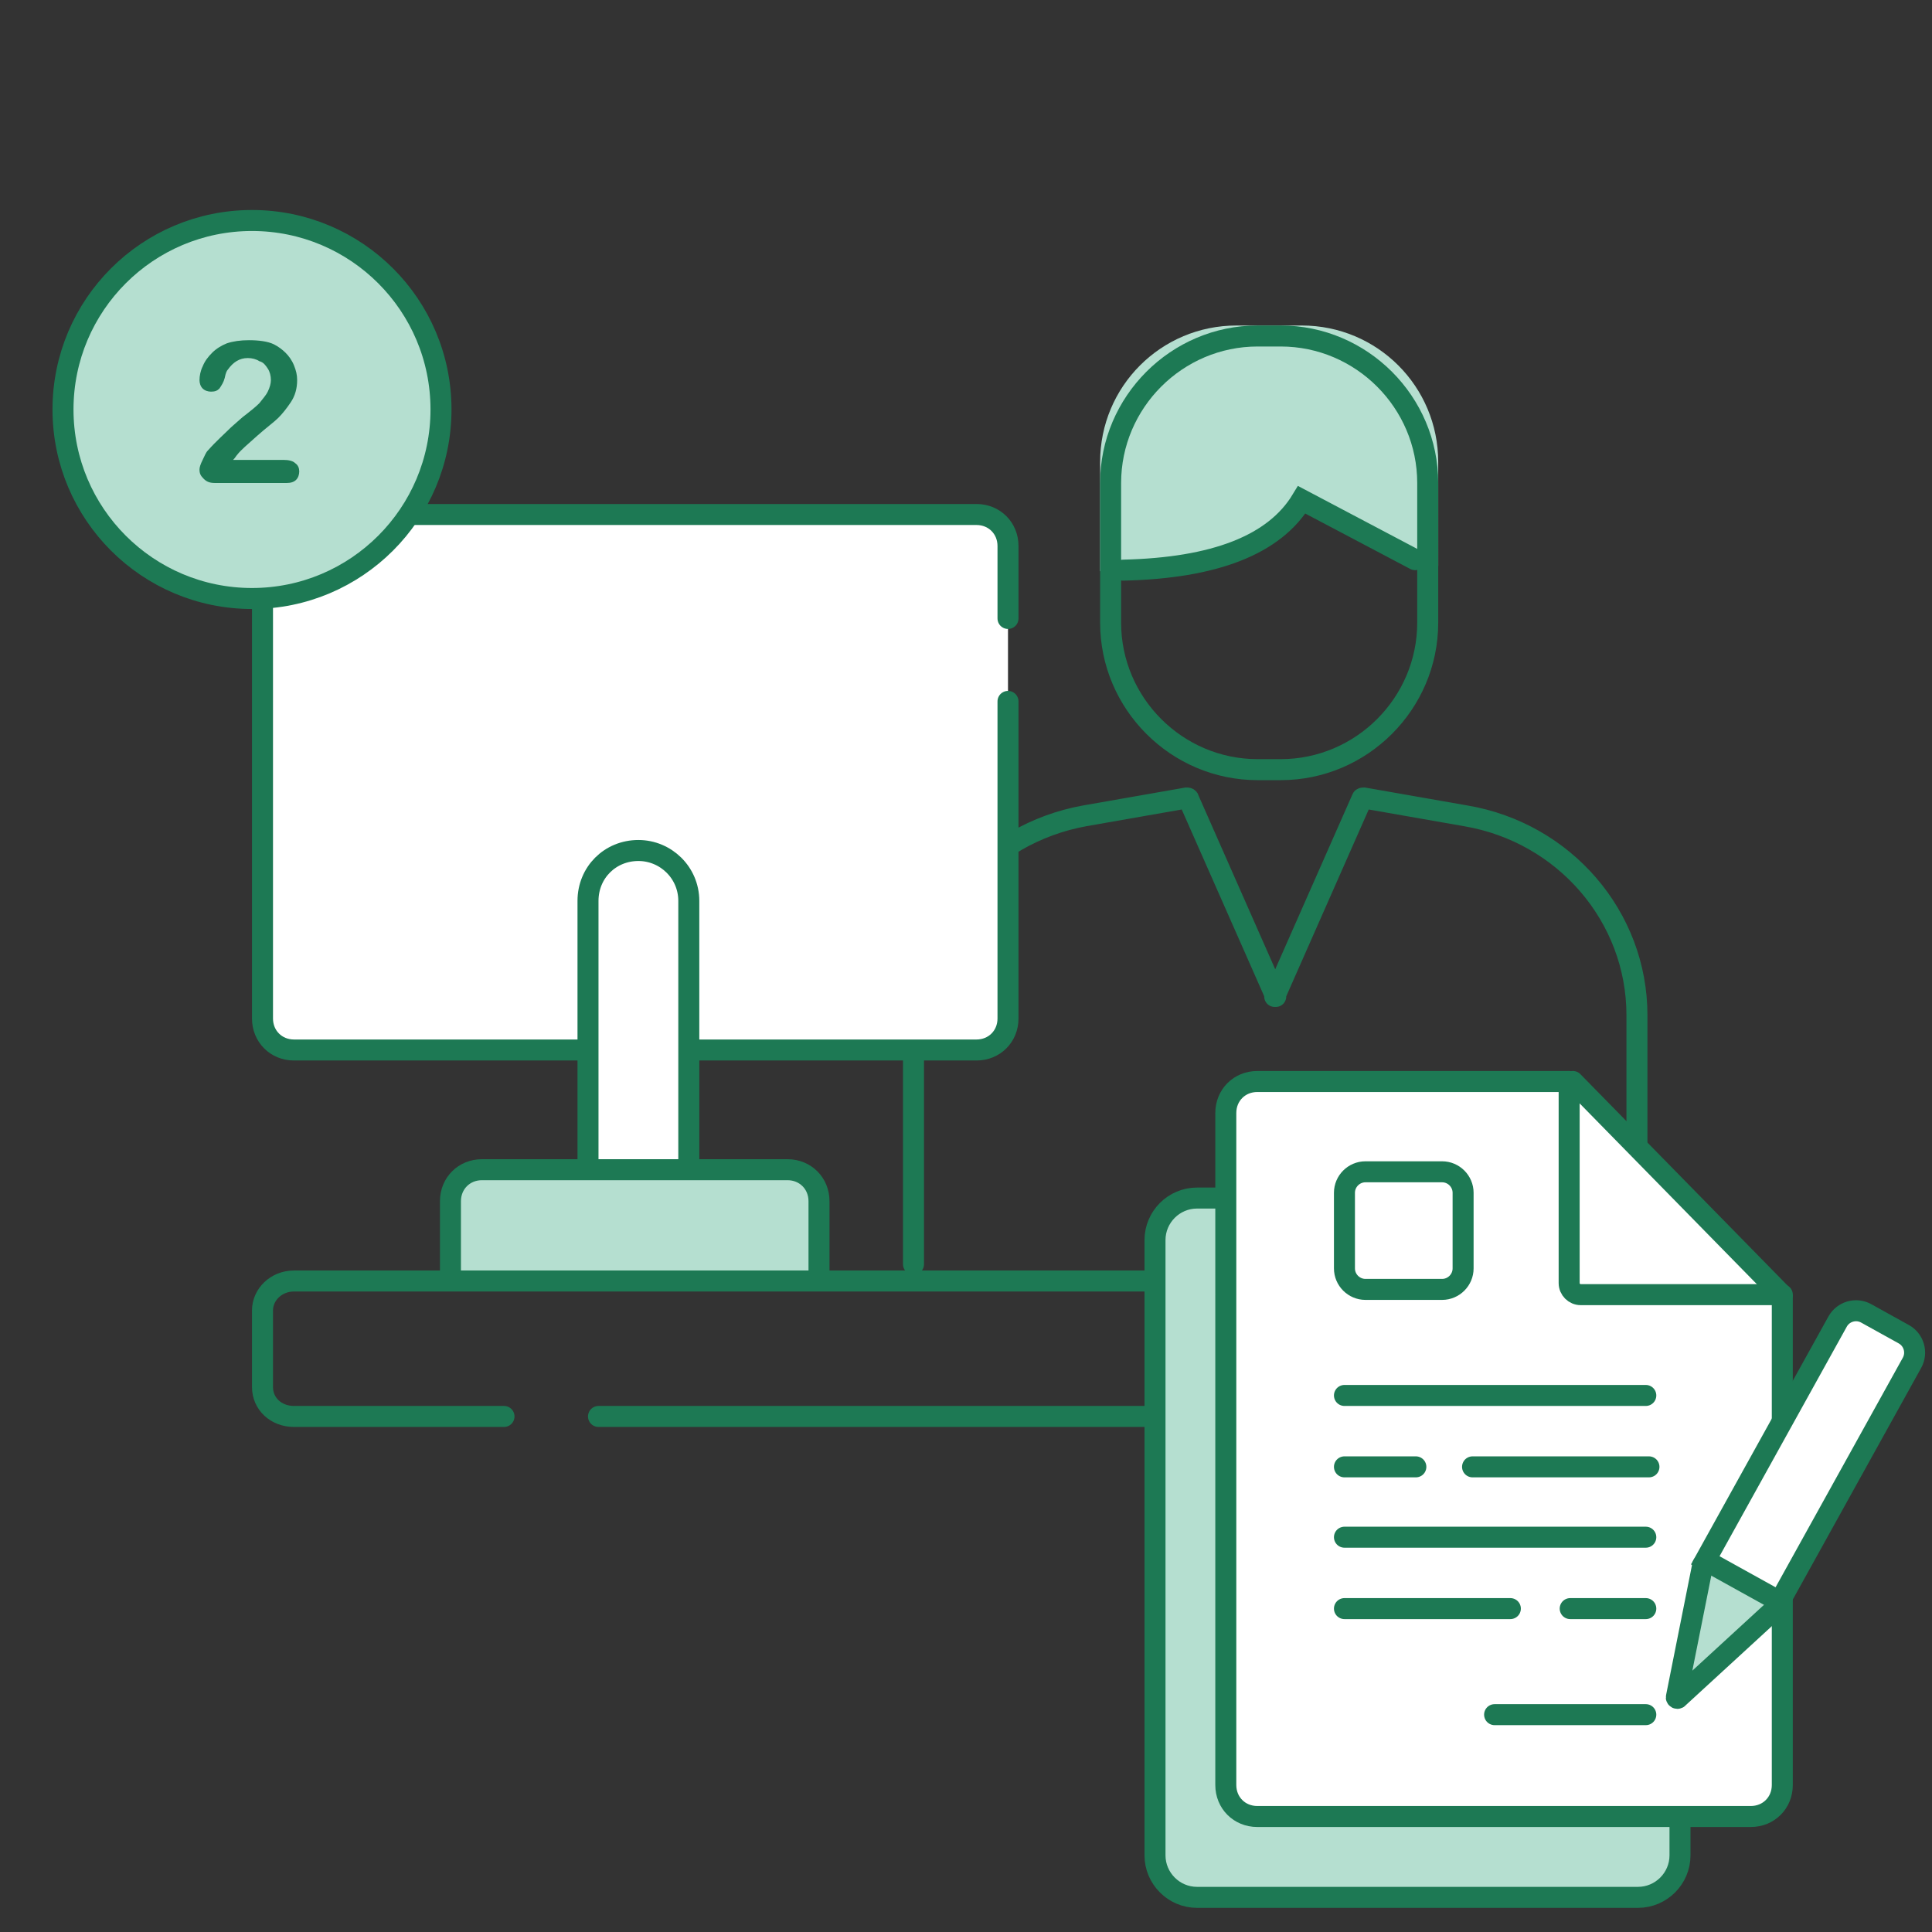 <?xml version="1.0" encoding="utf-8"?>
<!-- Generator: Adobe Illustrator 23.0.3, SVG Export Plug-In . SVG Version: 6.00 Build 0)  -->
<svg version="1.1" id="Слой_1" xmlns="http://www.w3.org/2000/svg" xmlns:xlink="http://www.w3.org/1999/xlink" x="0px" y="0px"
	 viewBox="0 0 184 184" style="enable-background:new 0 0 184 184;" xml:space="preserve">
<rect x="0" y="0" width="184" height="184" fill="#333333" stroke="none"/>
<style type="text/css">
	.st0{fill:none;stroke:#1D7954;stroke-width:2;stroke-linecap:round;}
	.st1{fill-rule:evenodd;clip-rule:evenodd;fill:#B5DFD0;}
	.st2{fill:none;stroke:#1D7954;stroke-width:2;}
	.st3{fill-rule:evenodd;clip-rule:evenodd;fill:#FFFFFF;stroke:#1D7954;stroke-width:2;stroke-linecap:round;}
	.st4{fill-rule:evenodd;clip-rule:evenodd;fill:#FFFFFF;stroke:#1D7954;stroke-width:2;}
	.st5{fill-rule:evenodd;clip-rule:evenodd;fill:#B5DFD0;stroke:#1D7954;stroke-width:2;stroke-linecap:round;}
	.st6{fill-rule:evenodd;clip-rule:evenodd;fill:#B5DFD0;stroke:#1D7954;stroke-width:2;}
	.st7{enable-background:new    ;}
	.st8{fill:#1D7954;}
</style>
<title>184 icon / шаг 2</title>
<desc>Created with Sketch.</desc>
<g>
	<path id="Path" class="st0" d="M48,134.9H28c-1.7,0-3-1.2-3-2.8v-7.3c0-1.5,1.3-2.8,3-2.8h133.3c1.7,0,3,1.2,3,2.8v7.3
		c0,1.5-1.3,2.8-3,2.8H57"/>
	<g id="Group-6" transform="translate(87, 31)">
		<path id="Shape" class="st0" d="M0,89.4V65.7c0-9.3,6.9-17.3,16.3-19L26,45c0.1,0,0.2,0,0.2,0.1l8.3,18.8 M34.4,63.9l8.3-18.8
			c0-0.1,0.1-0.1,0.2-0.1l9.7,1.7c9.4,1.6,16.3,9.6,16.3,19v23.7"/>
		<g id="Group" transform="translate(17.773, 0)">
			<path id="Combined-Shape" class="st1" d="M32.2,22.9l-12.8-6.6c-2.9,4.7-9.4,7-19.4,7.1V13C0,5.8,5.8,0,13,0h6.2
				c7.2,0,13,5.8,13,13V22.9z"/>
			<path id="Rectangle" class="st2" d="M15,1h2.2c7.7,0,14,6.3,14,14v13.3c0,7.7-6.3,14-14,14H15c-7.7,0-14-6.3-14-14V15
				C1,7.3,7.3,1,15,1z"/>
			<path id="Path-9" class="st0" d="M2.2,23.3c8.7-0.2,14.4-2.4,17-6.7c0,0,3.6,1.9,10.8,5.7"/>
		</g>
	</g>
	<path class="st3" d="M96,66.8L96,97c0,1.7-1.3,3-3,3H28c-1.7,0-3-1.3-3-3V52c0-1.7,1.3-3,3-3h65c1.7,0,3,1.3,3,3v6.9"/>
	<path class="st4" d="M60.8,81L60.8,81c2.6,0,4.8,2.1,4.8,4.8v26H56v-26C56,83.1,58.1,81,60.8,81z"/>
	<path class="st5" d="M42.9,121v-6.6c0-1.7,1.3-3,3-3h29.1c1.7,0,3,1.3,3,3v6.6"/>
	<g id="Group-4" transform="translate(109, 103)">
		<path id="Rectangle-Copy" class="st6" d="M5,11.1h42c2.2,0,4,1.8,4,4v58.6c0,2.2-1.8,4-4,4H5c-2.2,0-4-1.8-4-4V15.1
			C1,12.9,2.8,11.1,5,11.1z"/>
		<g id="Group-2" transform="translate(7.743, 0)">
			<path class="st4" d="M53,20.3V67c0,1.7-1.3,3-3,3H3c-1.7,0-3-1.3-3-3V3c0-1.7,1.3-3,3-3h29.7"/>
			<path class="st0" d="M13.3,8.6h7.3c1.1,0,2,0.9,2,2v7.2c0,1.1-0.9,2-2,2h-7.3c-1.1,0-2-0.9-2-2v-7.2C11.3,9.5,12.2,8.6,13.3,8.6z
				"/>
			<path id="Path-6-Copy-4" class="st0" d="M11.3,29.9H40"/>
			<path id="Path-6-Copy-10" class="st0" d="M11.3,43.4H40"/>
			<path id="Path-6-Copy-8" class="st0" d="M11.3,36.7h6.8"/>
			<path id="Path-6-Copy-12" class="st0" d="M11.3,50.2h15.8"/>
			<path id="Path-6-Copy-9" class="st0" d="M23.5,36.7h16.8"/>
			<path id="Path-6-Copy-13" class="st0" d="M32.8,50.2H40"/>
			<path id="Path-6-Copy-11" class="st0" d="M25.6,60.3H40"/>
			<path class="st0" d="M32.7,0v19.2c0,0.6,0.5,1.1,1.1,1.1H53"/>
		</g>
		
			<g id="Group-3" transform="translate(61.416, 41.466) rotate(29) translate(-61.416, -41.466) translate(53.416, 20.966)">
			<path id="Path-21" class="st5" d="M3,28.5l3.9,12.2c0,0.1,0.1,0.1,0.1,0.1c0,0,0.1,0,0.1-0.1l4.1-12.3"/>
			<path class="st3" d="M5,0l4.1,0c1.1,0,2,0.9,2,2l0,26H3L3,2C3,0.9,3.9,0,5,0z"/>
		</g>
	</g>
	<g id="Group-5" transform="translate(6, 21)">
		<circle id="Oval-Copy-2" class="st6" cx="18" cy="18" r="18"/>
		<g class="st7">
			<path class="st8" d="M16.2,22.8h4.8c0.5,0,0.9,0.1,1.1,0.3c0.3,0.2,0.4,0.5,0.4,0.8c0,0.3-0.1,0.6-0.3,0.8
				c-0.2,0.2-0.5,0.3-0.9,0.3h-6.8c-0.5,0-0.8-0.1-1.1-0.4S13,24.1,13,23.7c0-0.2,0.1-0.5,0.3-0.9c0.2-0.4,0.3-0.7,0.5-0.9
				c0.8-0.9,1.6-1.6,2.2-2.2c0.7-0.6,1.1-1,1.4-1.2c0.5-0.4,0.9-0.7,1.3-1.1c0.3-0.4,0.6-0.7,0.8-1.1c0.2-0.4,0.3-0.8,0.3-1.1
				c0-0.4-0.1-0.8-0.3-1.1c-0.2-0.3-0.4-0.6-0.8-0.7c-0.3-0.2-0.7-0.3-1.1-0.3c-0.8,0-1.4,0.4-1.9,1.1c-0.1,0.1-0.2,0.3-0.3,0.8
				c-0.1,0.4-0.3,0.7-0.5,1c-0.2,0.2-0.4,0.3-0.8,0.3c-0.3,0-0.6-0.1-0.8-0.3c-0.2-0.2-0.3-0.5-0.3-0.8c0-0.4,0.1-0.9,0.3-1.3
				c0.2-0.5,0.5-0.9,0.9-1.3c0.4-0.4,0.9-0.7,1.4-0.9c0.6-0.2,1.3-0.3,2.1-0.3c0.9,0,1.8,0.1,2.4,0.4c0.4,0.2,0.8,0.5,1.1,0.8
				c0.3,0.3,0.6,0.7,0.8,1.2c0.2,0.5,0.3,0.9,0.3,1.4c0,0.8-0.2,1.5-0.6,2.1c-0.4,0.6-0.8,1.1-1.2,1.5c-0.4,0.4-1.1,0.9-2,1.7
				c-0.9,0.8-1.6,1.4-1.9,1.8C16.5,22.4,16.4,22.6,16.2,22.8z"/>
		</g>
	</g>
	<path id="Path-10" class="st0" d="M149.8,103l19.7,20.1"/>
</g>
</svg>
